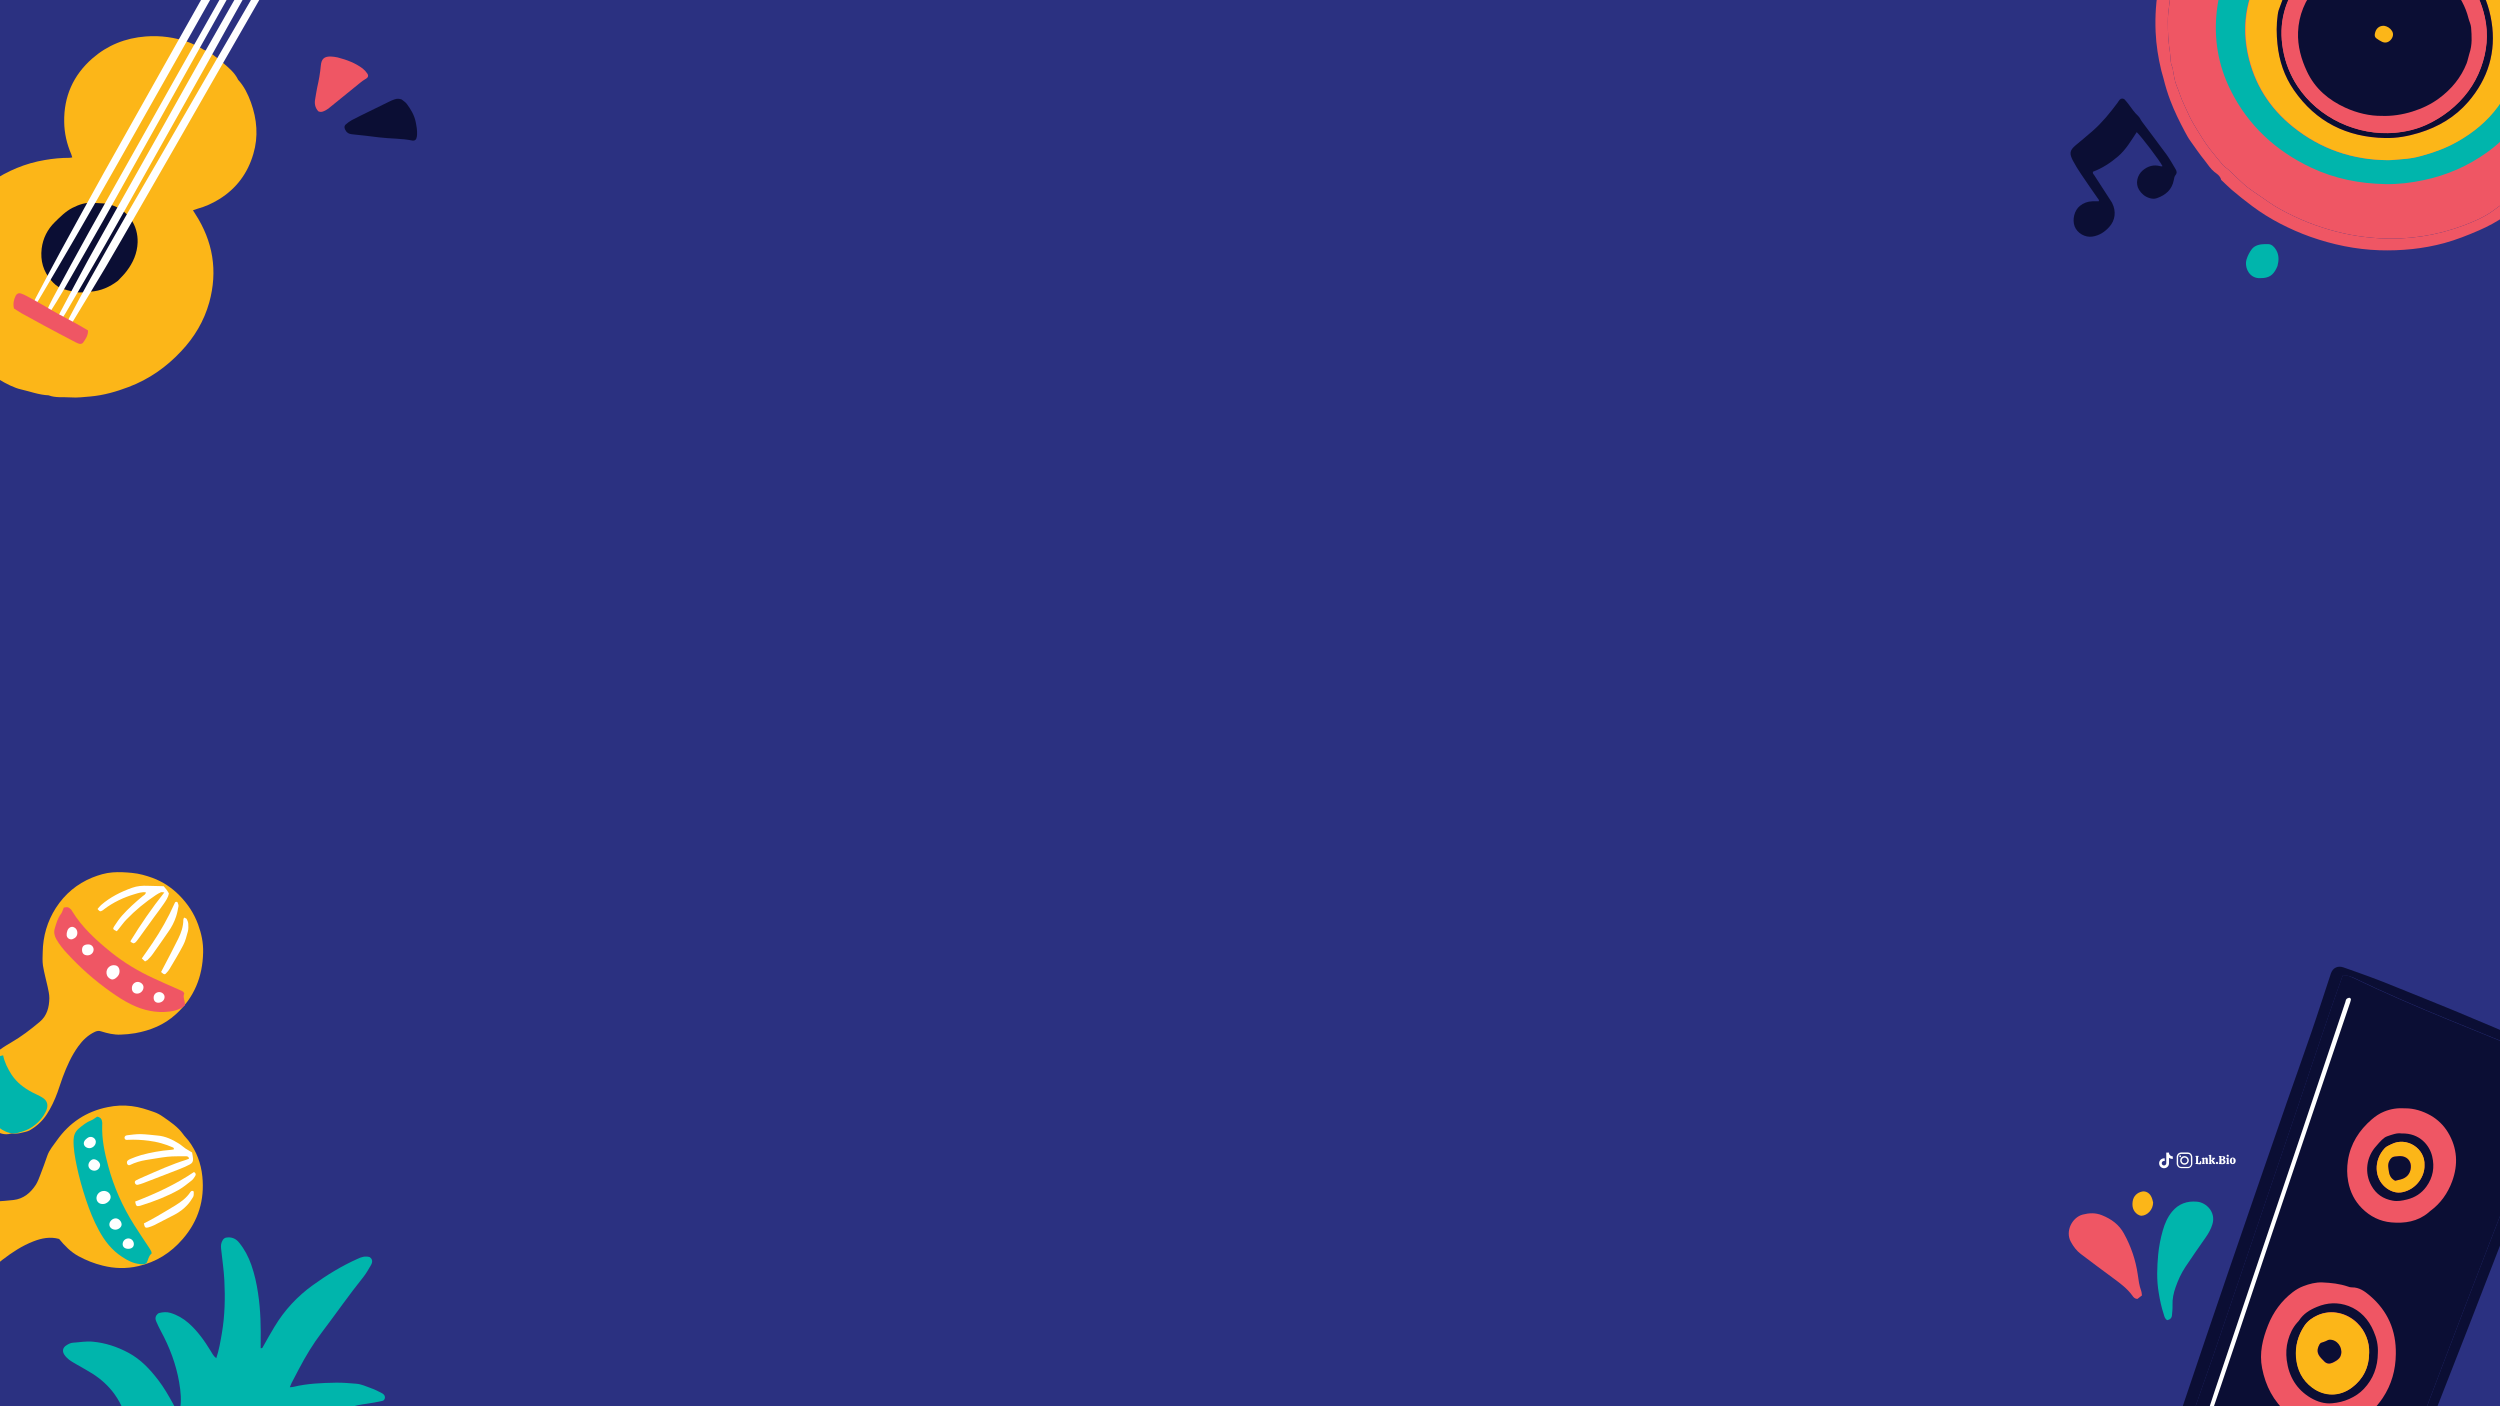 <?xml version="1.0" encoding="utf-8"?>
<!-- Generator: Adobe Illustrator 26.3.1, SVG Export Plug-In . SVG Version: 6.00 Build 0)  -->
<svg version="1.1" id="Layer_2_00000008830007326173255970000004330058079365144201_"
	 xmlns="http://www.w3.org/2000/svg" xmlns:xlink="http://www.w3.org/1999/xlink" x="0px" y="0px" viewBox="0 0 1920 1080"
	 style="enable-background:new 0 0 1920 1080;" xml:space="preserve">
<rect x="0" y="0" width="1920" height="1080" fill="#808080" stroke="none"/>
<style type="text/css">
	.st0{clip-path:url(#XMLID_00000052823623650732272860000002178704313342580097_);}
	.st1{fill:#FFFFFF;}
	.st2{fill:#00B5AC;}
	.st3{fill:#EF5664;}
	.st4{fill:#FCB618;}
	.st5{fill:#0B0E34;}
</style>
<g>
	<defs>
		<rect id="XMLID_00000084517378453076749230000011840857900023144872_" width="1920" height="1080"/>
	</defs>
	<use xlink:href="#XMLID_00000084517378453076749230000011840857900023144872_"  style="overflow:visible;fill:#2B3181;"/>
	<clipPath id="XMLID_00000150811553883685385660000013782405595177090457_">
		<use xlink:href="#XMLID_00000084517378453076749230000011840857900023144872_"  style="overflow:visible;"/>
	</clipPath>
	<g style="clip-path:url(#XMLID_00000150811553883685385660000013782405595177090457_);">
		<g id="Popular_Chips_1_">
			<g>
				<g>
					<path class="st1" d="M1686.3,893.9c-0.1-0.1-0.1-0.2-0.2-0.3c0-0.1,0-0.2,0-0.3c0.2,0,0.3,0,0.4-0.1s0.1-0.2,0.1-0.3v-4.2
						c0-0.2,0-0.3-0.1-0.3c-0.1-0.1-0.2-0.1-0.4-0.1c0-0.1,0-0.2,0-0.3s0.1-0.2,0.2-0.3h2.2c0.1,0.1,0.2,0.3,0.2,0.6
						c-0.2,0-0.4,0-0.5,0.1s-0.1,0.2-0.1,0.4v4.5h0.3c0.4,0,0.8-0.1,1-0.4s0.3-0.7,0.3-1.2h0.6c0.1,0.1,0.2,0.2,0.2,0.5
						c0.1,0.3,0.1,0.5,0.1,0.8c0,0.4-0.1,0.7-0.2,0.9s-0.4,0.3-0.7,0.3L1686.3,893.9L1686.3,893.9z"/>
					<path class="st1" d="M1696,893.7c-0.1,0.1-0.2,0.2-0.5,0.2c-0.2,0-0.4,0.1-0.7,0.1c-0.3,0-0.4,0-0.6-0.1
						c-0.1-0.1-0.2-0.2-0.2-0.5v-2.8c0-0.2,0-0.4-0.1-0.5s-0.2-0.2-0.4-0.2c-0.2,0-0.5,0.1-0.6,0.3v2.7c0,0.2,0,0.3,0.1,0.4
						c0.1,0.1,0.2,0.1,0.4,0.1c0,0.2-0.1,0.3-0.2,0.5h-2c-0.1-0.1-0.2-0.3-0.2-0.5c0.2,0,0.3,0,0.4-0.1s0.1-0.2,0.1-0.4v-2.6
						c0-0.2,0-0.3-0.1-0.3c-0.1-0.1-0.2-0.1-0.5-0.1v-0.4c0.2-0.1,0.5-0.2,0.8-0.3s0.6-0.1,0.8-0.1c0.1,0,0.2,0,0.3,0.1
						c0.1,0.1,0.1,0.2,0.1,0.5c0.2-0.2,0.3-0.3,0.6-0.5c0.2-0.1,0.5-0.2,0.8-0.2c0.4,0,0.8,0.1,1,0.3s0.3,0.6,0.3,1.1v2.5
						c0,0.3,0.1,0.5,0.4,0.5L1696,893.7z"/>
					<path class="st1" d="M1701.4,893.6c0,0.1-0.1,0.2-0.2,0.3s-0.3,0.1-0.6,0.1c-0.3,0-0.6-0.1-0.8-0.2c-0.2-0.1-0.4-0.3-0.5-0.5
						s-0.2-0.4-0.4-0.7c-0.1-0.3-0.2-0.5-0.3-0.7c-0.1-0.2-0.2-0.3-0.4-0.3v1.4c0,0.2,0,0.3,0.1,0.4c0.1,0.1,0.2,0.1,0.4,0.1
						c0,0.2-0.1,0.3-0.2,0.5h-2c-0.1-0.1-0.2-0.3-0.2-0.5c0.2,0,0.3,0,0.4-0.1s0.1-0.2,0.1-0.4v-4.9c0-0.2,0-0.3-0.1-0.3
						c-0.1-0.1-0.2-0.1-0.5-0.1v-0.4c0.2-0.1,0.5-0.2,0.8-0.3s0.6-0.1,0.8-0.1c0.1,0,0.2,0,0.3,0.1c0.1,0.1,0.1,0.2,0.1,0.3v4l1-1
						c0.1-0.1,0.2-0.2,0.2-0.3s-0.1-0.2-0.2-0.2s-0.2-0.1-0.4-0.1c0-0.1,0-0.2,0.1-0.3c0-0.1,0.1-0.2,0.2-0.2h2
						c0.1,0.1,0.2,0.3,0.2,0.5c-0.1,0-0.3,0-0.3,0.1c-0.1,0-0.2,0.1-0.2,0.2l-1.4,1.4c0.2,0,0.4,0.1,0.6,0.2
						c0.2,0.1,0.3,0.3,0.4,0.5c0.2,0.3,0.2,0.4,0.2,0.4c0.2,0.4,0.4,0.6,0.4,0.7C1701.1,893.3,1701.2,893.4,1701.4,893.6
						L1701.4,893.6z"/>
					<path class="st1" d="M1703.3,893.8c-0.2,0.2-0.4,0.2-0.6,0.2c-0.3,0-0.5-0.1-0.7-0.2c-0.2-0.2-0.2-0.4-0.2-0.6
						c0-0.3,0.1-0.5,0.2-0.7c0.2-0.2,0.4-0.2,0.7-0.2c0.3,0,0.5,0.1,0.6,0.2c0.2,0.2,0.2,0.4,0.2,0.7
						C1703.5,893.4,1703.4,893.6,1703.3,893.8z"/>
					<path class="st1" d="M1705.8,894c-0.7,0-1.2,0-1.6,0c-0.1-0.2-0.2-0.4-0.2-0.6c0.2,0,0.3,0,0.4-0.1s0.1-0.2,0.1-0.3v-4.2
						c0-0.2,0-0.3-0.1-0.3c-0.1-0.1-0.2-0.1-0.4-0.1c0-0.2,0.1-0.4,0.2-0.6c0.3,0,0.8,0,1.6,0c0.3,0,0.5,0,0.6,0
						c0.9,0,1.6,0.2,2,0.4c0.4,0.3,0.6,0.7,0.6,1.1c0,0.4-0.1,0.6-0.3,0.9c-0.2,0.2-0.5,0.4-0.9,0.6c0.5,0.1,0.9,0.3,1.1,0.5
						s0.3,0.6,0.3,1c0,1.2-0.9,1.8-2.7,1.8C1706.3,894,1706.1,894,1705.8,894z M1707.5,889.3c0-0.3-0.1-0.6-0.3-0.8
						c-0.2-0.2-0.5-0.3-0.8-0.3c-0.2,0-0.3,0-0.4,0v2.1c0.1,0,0.2,0,0.3,0C1707.1,890.4,1707.5,890,1707.5,889.3z M1707.7,892.3
						c0-0.4-0.1-0.7-0.3-0.9s-0.6-0.3-1-0.3h-0.3v2.3c0.2,0,0.3,0,0.4,0C1707.3,893.4,1707.7,893,1707.7,892.3z"/>
					<path class="st1" d="M1711.6,893c0,0.2,0,0.3,0.1,0.4s0.2,0.1,0.4,0.1c0,0.2-0.1,0.4-0.2,0.5h-2c-0.1-0.1-0.2-0.3-0.2-0.5
						c0.2,0,0.3,0,0.4-0.1s0.1-0.2,0.1-0.4v-2.6c0-0.2,0-0.3-0.1-0.4c-0.1-0.1-0.2-0.1-0.5-0.1v-0.4c0.1-0.1,0.4-0.2,0.7-0.3
						c0.3-0.1,0.6-0.1,0.9-0.1c0.1,0,0.2,0,0.3,0.1c0.1,0.1,0.1,0.2,0.1,0.3L1711.6,893L1711.6,893z M1711.5,888.2
						c-0.2,0.2-0.4,0.2-0.6,0.2s-0.5-0.1-0.6-0.2c-0.2-0.1-0.2-0.4-0.2-0.6s0.1-0.5,0.2-0.6c0.2-0.2,0.4-0.2,0.6-0.2
						s0.5,0.1,0.6,0.2c0.2,0.2,0.2,0.4,0.2,0.6C1711.7,887.9,1711.7,888.1,1711.5,888.2z"/>
					<path class="st1" d="M1713.1,893.4c-0.4-0.4-0.6-1-0.6-1.8c0-0.5,0.1-1,0.3-1.4c0.2-0.4,0.4-0.7,0.8-0.9
						c0.3-0.2,0.7-0.3,1.2-0.3c0.4,0,0.8,0.1,1.1,0.3c0.3,0.2,0.6,0.5,0.8,0.8c0.2,0.4,0.3,0.8,0.3,1.3s-0.1,1-0.3,1.4
						c-0.2,0.4-0.5,0.7-0.8,0.9s-0.7,0.3-1.2,0.3C1714,894.1,1713.5,893.8,1713.1,893.4z M1715.2,893c0.1-0.2,0.2-0.7,0.2-1.3
						c0-0.5,0-1-0.1-1.3s-0.1-0.5-0.2-0.6s-0.2-0.2-0.4-0.2c-0.2,0-0.4,0.1-0.5,0.4s-0.2,0.7-0.2,1.3c0,0.5,0,1,0.1,1.2
						c0,0.3,0.1,0.5,0.2,0.6s0.2,0.2,0.4,0.2C1714.9,893.4,1715.1,893.3,1715.2,893z"/>
				</g>
			</g>
			<g>
				<path class="st1" d="M1683.7,891.2c0,0.8,0,1.6,0,2.3c0,0.5,0,0.9-0.2,1.3c-0.5,1.3-1.4,2-2.8,2.3c-0.1,0-0.2,0-0.4,0
					c-1.8,0-3.5,0-5.2,0c-1.4,0-2.9-1-3.3-2.7c0-0.2-0.1-0.5-0.1-0.7c0-1.7,0-3.4,0-5.1c0-0.5,0.1-1.1,0.4-1.6
					c0.6-1.2,1.6-1.8,3-1.9c1.3,0,2.7,0,4,0c0.4,0,0.8,0,1.2,0c1.6,0,3,1.2,3.3,2.8c0,0.3,0.1,0.6,0.1,0.8
					C1683.7,889.6,1683.7,890.4,1683.7,891.2L1683.7,891.2z M1682.6,891.2L1682.6,891.2c0-0.8,0-1.6,0-2.4c0-0.2,0-0.3,0-0.5
					c-0.2-1-0.7-1.7-1.6-2c-0.3-0.1-0.5-0.1-0.8-0.1c-1.7,0-3.3,0-4.9,0c-0.2,0-0.4,0-0.6,0.1c-0.9,0.2-1.5,0.7-1.8,1.6
					c-0.1,0.2-0.1,0.4-0.1,0.7c0,0.4,0,0.7,0,1.1c0,1.1,0,2.3,0,3.4c0,0.3,0,0.6,0,0.9c0.1,0.7,0.4,1.2,0.9,1.7
					c0.5,0.3,1,0.5,1.6,0.5c1.6,0,3.2,0,4.9,0c0.1,0,0.2,0,0.2,0c1,0,1.9-0.7,2.2-1.7c0.1-0.2,0.1-0.5,0.1-0.8
					C1682.6,892.9,1682.6,892.1,1682.6,891.2z"/>
				<path class="st1" d="M1681,891.2c0,1.6-1.3,3.3-3.3,3.3c-1.9,0-3.3-1.5-3.3-3.3c0-1.9,1.5-3.3,3.3-3.3
					C1679.7,887.9,1681,889.6,1681,891.2z M1677.7,893.4c1.1,0,2.2-0.8,2.2-2.2c0-1.2-1-2.2-2.2-2.2c-0.9,0-2.2,0.8-2.2,2.2
					S1676.6,893.5,1677.7,893.4z"/>
				<path class="st1" d="M1675.1,888c0,0.4-0.3,0.7-0.7,0.7c-0.4,0-0.7-0.2-0.7-0.7c0-0.4,0.3-0.7,0.7-0.8
					C1674.8,887.3,1675.1,887.6,1675.1,888z"/>
			</g>
			<path class="st1" d="M1668.7,890.1c-1,0-2-0.3-2.9-0.9v4.2c0,2.1-1.7,3.8-3.8,3.8c-2.1,0-3.8-1.7-3.8-3.8s1.7-3.8,3.8-3.8
				c0.2,0,0.3,0,0.5,0v2.1c-0.9-0.3-1.9,0.2-2.2,1.1c-0.3,0.9,0.2,1.9,1.1,2.2s1.9-0.2,2.2-1.1c0.1-0.2,0.1-0.4,0.1-0.5v-8.2h2.1
				c0,0.2,0,0.4,0,0.5l0,0c0.1,0.8,0.6,1.5,1.3,1.9c0.5,0.3,1,0.5,1.6,0.5L1668.7,890.1L1668.7,890.1L1668.7,890.1z"/>
		</g>
		<g>
			<g>
				<path class="st2" d="M1687.3,922.9c-7.6-0.7-14.2,1.6-19.2,7.7c-3.5,4.3-5.6,9.2-7.1,14.5c-1.7,6-2.9,12.1-3.5,18.3
					c-0.9,9.8-1.3,19.6,0.4,29.4c0.9,5.7,2.1,11.3,3.9,16.7c0.5,1.7,0.9,3.5,2.7,4.4c2.2-0.5,3.5-1.8,3.6-4c0.2-2.5,0.5-4.9,0.4-7.4
					c-0.2-4.9,0.8-9.5,2.4-14c1.9-5.4,4.3-10.7,7.5-15.5c5.1-7.6,10.3-15.2,15.6-22.7c2.2-3.1,4-6.4,5.1-10
					C1702,931,1694.5,923.5,1687.3,922.9z"/>
				<path class="st3" d="M1644.4,991.3c-1.5-4-2-8.2-2.6-12.5c-1.6-11.1-5.2-21.6-10.6-31.4c-3.8-7-9.7-11.2-16.9-14.1
					c-5-2-9.7-1.8-14.8-0.5c-8,2.1-13.6,12.7-9.1,20.9c2,3.7,4.4,6.9,7.7,9.4c8.4,6.3,16.7,12.6,25.2,18.8
					c5.3,3.9,10.5,7.8,14.4,13.2c0.8,1.2,1.8,2.4,3.8,2.5c0.9-0.7,2.1-1.6,3.5-2.7C1644.8,993.5,1644.8,992.3,1644.4,991.3z"/>
				<path class="st4" d="M1652,918.7c-1.5-2.8-4.3-4.1-6.8-3.6c-3.9,0.8-6.7,3.5-7.3,7.5c-0.6,3.9,0.2,7.5,3.7,10
					c0.9,0.6,2.1,1.1,3.1,1.1c4.6-0.2,8.9-4.8,8.9-10.2C1653.3,922.3,1652.9,920.3,1652,918.7z"/>
			</g>
			<g>
				<path class="st5" d="M1972.9,817.7c-0.3,0.8-0.7,2.2-1.2,3.6c-5.2,14-10.4,27.9-15.7,41.9c-7.3,19.3-14.7,38.6-22.2,57.8
					c-12.6,32.6-25.2,65.1-37.8,97.6c-9.1,23.4-18.2,46.7-27.4,70c-11.7,29.7-23.5,59.4-35.3,89.1c-1.5,3.7-3.1,7.2-4.6,10.9
					c-0.4,0.9-0.5,1.8-0.8,2.7c-0.4,1.5-1.3,2.3-2.8,1.9c-1.6-0.3-3.2-0.8-4.7-1.4c-11.6-4.2-23.1-8.2-34.6-12.5
					c-25.8-9.6-51.3-19.8-76.7-30.3c-10.1-4.2-20.2-8.5-30.3-12.9c-4-1.8-7.9-4-11.8-6.1c-0.4-0.2-0.9-0.5-1.3-0.7
					c-4-2.5-4-3.3-2.9-7.7c0.4-1.7,1.2-3.4,1.8-5.1c4-12.3,7.8-24.7,11.9-37c5.9-17.7,11.9-35.3,17.9-53c5.9-17.5,11.9-35,17.9-52.5
					c6.8-20,13.7-39.9,20.6-59.9c7.7-22.4,15.5-44.9,23.3-67.3c6.2-17.8,12.6-35.5,18.7-53.3c5.2-15,10-30.2,15-45.2
					c0.1-0.3,0.2-0.6,0.3-0.9c1.5-4.1,5.2-5.9,9.4-4.5c13.8,4.8,27.4,9.7,40.9,15.3c14.7,6,29.5,11.8,44.2,17.9
					c20.4,8.5,40.7,17.1,61,25.8c7.4,3.1,14.7,6.5,22,9.8c1.3,0.6,2.6,1.3,3.9,2.1C1972.7,814.5,1973.3,815.6,1972.9,817.7z
					 M1799.5,749c-0.3,0.5-0.6,1-0.8,1.6c-3.8,10.7-7.6,21.3-11.2,32c-7.7,22.5-15.2,45-22.8,67.5c-11.6,34.3-23.3,68.6-34.9,102.8
					c-10.2,30.1-20.4,60.2-30.7,90.3c-4.1,11.9-8.5,23.8-12.5,35.7c-4.5,13.3-9.4,26.6-14.9,39.5c-0.7,1.6-1.2,3.3-1.8,4.8
					c0.5,0.5,0.7,0.8,1,0.9c7,2.7,14.1,5.3,21.2,7.9c4.1,1.5,8.3,3,12.4,4.6c4.7,1.9,9.3,3.9,14,5.9c14,5.9,28.2,11.6,42,17.9
					c12.6,5.8,25.6,10.9,38.4,16.2c7.6,3.1,15.2,5.9,22.9,8.8c0.7,0.3,1.5,0.3,2.4,0.5c45.9-123.4,93-246,141.5-368.1
					c-1.4-1.5-3.2-1.8-4.8-2.5c-7.9-3.1-15.9-6-23.8-9.2c-19-7.7-37.9-15.4-56.9-23.2c-24.7-10.1-49.2-20.7-73.3-32.3
					C1804.4,749.7,1802.1,749,1799.5,749z"/>
				<path class="st5" d="M1960.6,815.4c-7.9-3.1-15.9-6-23.8-9.2c-19-7.7-37.9-15.4-56.9-23.2c-24.7-10.1-49.2-20.7-73.3-32.3
					c-2.2-1.1-4.5-1.8-7.1-1.8c-0.3,0.5-0.6,1-0.8,1.6c-3.8,10.7-7.6,21.3-11.2,32c-7.7,22.5-15.2,45-22.8,67.5
					c-11.6,34.3-23.3,68.6-34.9,102.8c-10.2,30.1-20.4,60.2-30.7,90.3c-4.1,11.9-8.5,23.8-12.5,35.7c-4.5,13.3-9.4,26.6-14.9,39.5
					c-0.7,1.6-1.2,3.3-1.8,4.8c0.5,0.5,0.7,0.8,1,0.9c7,2.7,14.1,5.3,21.2,7.9c4.1,1.5,8.3,3,12.4,4.6c4.7,1.9,9.3,3.9,14,5.9
					c14,5.9,28.2,11.6,42,17.9c12.6,5.8,25.6,10.9,38.4,16.2c7.6,3.1,15.2,5.9,22.9,8.8c0.7,0.3,1.5,0.3,2.4,0.5
					c45.9-123.4,93-246,141.5-368.1C1964.1,816.3,1962.2,816,1960.6,815.4z"/>
				<path class="st5" d="M1847.6,1038.5c0.2,12.2-2.6,23.7-8.4,34.4c-4.8,8.8-11.2,16.1-19.7,21.5c-10.5,6.7-22,9.9-34.5,9.4
					c-14.4-0.5-26.6-6.2-36.6-16.5c-10.2-10.6-15.9-23.4-17.8-38c-2.1-16.4,1.5-31.6,10.2-45.5c3.9-6.2,8.9-11.3,14.6-15.8
					c3.6-2.9,7.5-5.3,11.7-7.1c4.7-2,9.6-3.2,14.7-3.9c2.6-0.3,5.2-0.7,7.8-0.5c4.8,0.4,9.6,0.8,14.3,1.9
					c10.6,2.5,19.2,8.4,26.4,16.2c10.2,11.1,15.5,24.5,16.9,39.5C1847.3,1035.6,1847.4,1037.1,1847.6,1038.5z M1840.3,1039.7
					c0.1-17.9-6.5-32.9-20.2-44.6c-4-3.4-8.2-6.5-13.9-6.4c-1,0-2-0.2-2.9-0.6c-6.4-2.2-13-2.9-19.7-3.2c-5.1-0.2-10,1.1-14.7,2.9
					c-2.9,1.1-5.6,2.7-8.1,4.6c-8.6,6.6-14.9,15.2-18.9,25.3c-4.2,10.6-6.9,21.4-4.6,33.1c2.7,13.7,8.7,25.3,19.3,34.5
					c5.5,4.8,11.9,8.3,18.8,10.4c11.8,3.5,23.5,2,34.3-3.7c8.2-4.3,15-10.5,20.2-18.3C1837,1063.4,1840.2,1052,1840.3,1039.7z"/>
				<path class="st5" d="M1894.9,894.4c-0.5,11.4-4.4,23.6-13,33.8c-3.7,4.4-7.8,8.3-13.1,10.9c-2.9,1.4-5.5,3.4-8.5,4.8
					c-4.6,2.3-9.3,3.7-14.4,4.4c-12,1.7-22.8-1.4-32.4-8.3c-10.9-7.8-17.2-18.7-19.6-31.9c-2.4-13.3,0.2-25.8,6.9-37.4
					c6-10.4,14.6-17.9,25.9-22.3c0.8-0.3,1.6-0.6,2.2-1c4.2-2.5,8.9-3.1,13.6-3.6c0.7-0.1,1.3-0.1,2-0.2
					c19.6-2.8,35.7,9.2,42.6,20.6C1892.4,873.1,1894.8,882.5,1894.9,894.4z M1847.5,851.3c-6.2-0.4-11.4,0.4-16.5,2.5
					c-3.5,1.4-6.6,3.5-9.5,6c-9.7,8.4-16.3,18.6-18.3,31.6c-0.8,5.4-0.8,10.7,0.2,16.1c1.5,8,4.9,14.9,10.6,20.6
					c6.2,6.2,13.7,10,22.5,10.8c10.4,0.9,20.2-0.6,28.5-7.5c0.5-0.4,0.9-0.9,1.5-1.3c7.9-5.8,13.3-13.5,16.7-22.6
					c4.8-13,4.1-25.7-3.2-37.8c-3.3-5.4-7.7-9.7-13.2-12.9C1860.6,853.2,1853.9,851.3,1847.5,851.3z"/>
				<path class="st3" d="M1820.1,995.1c-4-3.4-8.2-6.5-13.9-6.4c-1,0-2-0.2-2.9-0.6c-6.4-2.2-13-2.9-19.7-3.2
					c-5.1-0.2-10,1.1-14.7,2.9c-2.9,1.1-5.6,2.7-8.1,4.6c-8.6,6.6-14.9,15.2-18.9,25.3c-4.2,10.6-6.9,21.4-4.6,33.1
					c2.7,13.7,8.7,25.3,19.3,34.5c5.5,4.8,11.9,8.3,18.8,10.4c11.8,3.5,23.5,2,34.3-3.7c8.2-4.3,15-10.5,20.2-18.3
					c6.8-10.2,10-21.6,10.1-33.9C1840.3,1021.8,1833.8,1006.8,1820.1,995.1z"/>
				<path class="st3" d="M1880,869.6c-3.3-5.4-7.7-9.7-13.2-12.9c-6.2-3.5-12.9-5.5-19.3-5.5c-6.2-0.4-11.4,0.4-16.5,2.5
					c-3.5,1.4-6.6,3.5-9.5,6c-9.7,8.4-16.3,18.6-18.3,31.6c-0.8,5.4-0.8,10.7,0.2,16.1c1.5,8,4.9,14.9,10.6,20.6
					c6.2,6.2,13.7,10,22.5,10.8c10.4,0.9,20.2-0.6,28.5-7.5c0.5-0.4,0.9-0.9,1.5-1.3c7.9-5.8,13.3-13.5,16.7-22.6
					C1888,894.4,1887.3,881.7,1880,869.6z"/>
				<path class="st5" d="M1826.2,1039.1c-0.1,10.6-3.5,19.9-10.8,27.6c-3.1,3.3-6.9,5.8-11.2,7.7c-4.2,1.9-8.6,2.9-13.1,3.3
					c-5.8,0.6-11.4-1.2-16.4-4.1c-11-6.5-16.9-16.5-18.5-29.1c-0.6-5.1-0.4-10.1,1-15.1c1.4-5.1,3.6-9.8,7.2-13.8
					c0.4-0.5,1-0.9,1.3-1.5c3.3-5.1,8.1-8.1,13.7-10.4c8.1-3.4,16.2-3.7,24.3-0.7c9.2,3.5,15.4,10.4,19.2,19.3
					C1825.3,1027.7,1826.5,1033.2,1826.2,1039.1z M1819.5,1038.9c0.4-7.7-2.8-16.7-9.1-22.9c-7.8-7.6-19.7-10.7-30.3-6
					c-4,1.8-7.8,4.4-10.2,8.1c-4.9,7.3-7.2,15.5-6.4,24.2c0.8,9.6,4.7,17.7,12.6,23.4c9,6.6,20.5,7.1,30.2-0.1
					C1814.8,1059.3,1819.4,1050.2,1819.5,1038.9z"/>
				<path class="st5" d="M1844.5,870.5c13.8-0.4,21.4,9.1,23.4,17.5c2,8.3,0.7,16.3-4.5,23.4c-3.7,5.1-8.7,8.3-14.8,9.8
					c-3.6,0.9-7.1,1.6-11,0.9c-7.3-1.3-12.7-5-16.3-11.4c-5.6-9.9-4-22.2,3.7-30.6c1.4-1.6,2.8-3.3,4.3-4.7c1.2-1.1,2.5-2.2,4-2.7
					C1837.1,871.4,1840.8,869.9,1844.5,870.5z M1862,894.9c0.6-12.9-13.8-22.1-25.5-16.1c-1.7,0.9-3.7,1.6-5,3
					c-8.8,9.3-8.2,23.4,1.1,30.5c3.7,2.8,7.9,4.2,12.4,3.3C1856.2,913.3,1862.3,903,1862,894.9z"/>
				<path class="st4" d="M1819.5,1038.9c0,11.4-4.7,20.4-13.4,26.9c-9.7,7.2-21.2,6.7-30.2,0.1c-7.9-5.8-11.8-13.9-12.6-23.4
					c-0.7-8.8,1.6-16.9,6.4-24.2c2.5-3.7,6.2-6.3,10.2-8.1c10.6-4.7,22.5-1.7,30.3,6C1816.7,1022.2,1819.8,1031.1,1819.5,1038.9z
					 M1782.3,1031.4c-0.2,0.3-0.6,0.7-0.8,1.1c-2.5,4.2-2.2,7.2,1.1,10.7c0.8,0.8,1.6,1.7,2.4,2.5c1.9,1.8,4.1,2,6.3,1.1
					c1.3-0.6,2.6-1.3,3.8-2.2c0.9-0.7,1.8-1.5,2.2-2.5c2.5-5-0.7-11.6-6.1-12.8c-1.3-0.3-2.5-0.4-3.8,0.3
					C1785.9,1030.3,1784.1,1030.8,1782.3,1031.4z"/>
				<path class="st4" d="M1862,894.9c0.3,8.1-5.9,18.4-17,20.7c-4.5,0.9-8.7-0.5-12.4-3.3c-9.2-7.1-9.8-21.2-1.1-30.5
					c1.3-1.4,3.3-2.1,5-3C1848.3,872.7,1862.7,882,1862,894.9z M1839.5,906.8c1.4-0.3,2.6-0.6,3.9-0.9c4.8-1,7.7-4.3,8.2-9.1
					c0.4-4.3-2-7.8-6.2-8.7c-1.9-0.4-3.8-0.1-5.7,0.1c-2.5,0.2-3.7,1.5-4.7,3.6c-1.3,2.7-0.6,5.4-0.2,8.1
					C1835.2,903.2,1836.8,905.4,1839.5,906.8z"/>
				<path class="st5" d="M1782.3,1031.4c1.8-0.7,3.6-1.1,5.1-2c1.3-0.7,2.5-0.6,3.8-0.3c5.4,1.3,8.6,7.9,6.1,12.8
					c-0.5,1-1.4,1.9-2.2,2.5c-1.2,0.9-2.5,1.6-3.8,2.2c-2.3,1-4.5,0.8-6.3-1.1c-0.8-0.8-1.6-1.6-2.4-2.5c-3.2-3.5-3.5-6.5-1.1-10.7
					C1781.7,1032.1,1782.1,1031.7,1782.3,1031.4z"/>
				<path class="st5" d="M1839.5,906.8c-2.8-1.4-4.3-3.6-4.8-6.9c-0.4-2.8-1.1-5.4,0.2-8.1c1-2.1,2.2-3.4,4.7-3.6
					c1.9-0.2,3.8-0.5,5.7-0.1c4.2,0.9,6.6,4.4,6.2,8.7c-0.4,4.8-3.4,8-8.2,9.1C1842.1,906.2,1840.9,906.5,1839.5,906.8z"/>
				<path class="st1" d="M1688.8,1112.7c0.7,0.4,1.2,0.8,1.8,1.1c30.4,12.5,60.3,26.3,90.4,39.7c5.5,2.5,11,5,16.6,7.5
					c0.9,0.4,1.8,0.8,2.5,1.5c0.7,0.6,0.4,1.5-0.5,2.2c-3.6-1.5-7.4-3.1-11.1-4.7c-30.2-13.1-60.4-26.3-90.5-39.4
					c-3.3-1.4-6.5-3.1-9.7-4.7c-1-0.5-1.8-1.2-2.9-1.9c0.6-1.2,1.3-2.1,1.7-3.1c0.4-1.1,0.6-2.2,1-3.3c4.4-13.4,8.6-26.8,13.1-40.2
					c10.2-30.4,20.5-60.9,30.7-91.3c12.2-36.3,24.5-72.6,36.7-109c10.9-32.5,21.7-64.9,32.6-97.4c0.3-0.8,0.3-1.7,0.8-2.3
					c0.4-0.6,1.3-0.9,2-1.1c0.8-0.2,1.7,0.7,1.5,1.5c-0.1,0.6-0.3,1.3-0.5,1.9c-10,29.6-20.1,59.3-30.1,88.9
					c-9.8,29-19.6,58-29.4,87.1c-9.5,28.3-18.9,56.5-28.4,84.8c-7.5,22.4-15.1,44.7-22.8,67c-1.4,4.2-3,8.3-4.5,12.5
					C1689.4,1110.7,1689.2,1111.6,1688.8,1112.7z"/>
			</g>
		</g>
		<g>
			<path class="st5" d="M1670.9,130c-2.3-3.8-4.4-7.7-7-11.3c-6.2-8.5-12.6-16.8-18.8-25.2c-1.1-1.4-1.7-3.3-3-4.4
				c-2.8-2.6-4.9-5.7-7.1-8.7c-1-1.3-2-2.6-3.1-3.8c-1.1-1.2-2.8-1.2-3.9-0.1c-0.7,0.7-1.1,1.6-1.7,2.4
				c-5.8,7.8-11.9,15.3-19.2,21.7c-4.2,3.7-8.5,7.2-12.8,10.8c-5.1,4.2-5,6.7-2.3,12c1.9,3.6,4.1,7.1,6.4,10.5
				c4.2,6.3,8.5,12.4,12.8,18.6c0.4,0.6,1.2,1.2,0.6,2.1c-1.6,0-3.2,0-4.9,0c-3.5,0.1-6.8,1.3-9.5,3.5c-4.3,3.4-6,10.5-4.1,15.7
				c2,5.3,8.1,8.8,13.7,7.9c5.3-0.8,9.5-3.6,12.9-7.4c4.7-5.1,5.4-12.1,2.3-18.2c-0.3-0.6-0.6-1.2-1-1.7
				c-4.3-6.6-8.5-13.2-12.8-19.8c-0.5-0.8-1.4-1.3-1-2.7c7.1-2.7,13.5-6.8,19.4-11.9c6-5.2,9.9-12,14.2-18.5
				c3.6,3.4,17.4,21.5,19.8,26.1c-0.5,0.1-0.7,0.2-0.8,0.2c-0.3,0-0.6-0.1-1-0.2c-5-1.3-9.3-0.1-13.3,3.2c-4.4,3.7-5.9,10.2-2.9,15
				c1.9,3,4.4,5.2,7.9,6.3c2,0.6,3.9,0.8,5.8,0.1c6.8-2.4,11.6-6.5,13-14c0.2-1.3,0.5-2.7,1.2-3.6
				C1672.1,132.9,1671.8,131.5,1670.9,130z"/>
			<path class="st2" d="M1748.1,192c-1.4-2.3-3.3-4.4-6-4.5c-3.5-0.1-7.2-0.1-10.4,1.8c-0.8,0.5-1.6,1.1-2.2,1.9
				c-1.9,2.5-3.3,5.2-4.2,8.2c-1.7,6,2.2,14.9,11,14.2c6,0,9.4-2.1,12-7.5c0.3-0.6,0.6-1.2,0.8-1.8
				C1750.2,200.1,1750.4,196,1748.1,192z"/>
			<path class="st3" d="M1812.4-133.5c11.2,0.4,22.2,1.4,33.2,3.6c18.8,3.8,36.6,10.2,53.3,19.6c14.5,8.1,27.7,17.9,39.5,29.7
				c6.4,6.4,12.4,13.1,17.9,20.8c2.5,3.6,5.5,6.9,7.6,10.7c3.4,6.3,7.9,12,10.3,18.9c0.9,2.6,2.3,5,3.5,7.5
				c1.7,3.6,3.3,7.2,4.4,11.1c1,3.2,2.5,6.2,2.6,9.7c0,0.3,0.2,0.6,0.4,0.9c2.4,3.5,2.6,7.6,3.5,11.6c1.9,8,2.7,16.1,3.2,24.2
				c0.6,11.7-0.2,24.5-2.2,34.9c-1,4.9-1.8,9.9-4,14.6c-1,2.1-0.9,4.7-1.8,7c-4.4,12-9.8,23.5-17.2,34.1c-4.2,5.9-8.5,11.7-13.3,17
				c-1.3,1.5-2.8,2.8-4.2,4.2c-0.6,0.6-1.3,1.4-2,1.3c-2.7-0.1-4,1.9-5.6,3.5c-11,10.8-23.4,19.4-37.6,25.5
				c-8.7,3.8-17.6,7.3-26.7,9.8c-16.3,4.4-32.8,6-49.7,5.5c-18.3-0.6-36-4.3-53.3-10.4c-7.9-2.8-15.5-6.2-22.9-10
				c-7.5-3.9-14.8-8.4-21.6-13.5c-5.4-4-10.6-8.2-15.7-12.5c-2.7-2.3-5.2-4.9-7.9-7.4c-0.1-0.1-0.3-0.2-0.3-0.4
				c-0.7-2.9-3.1-4.4-5.2-6c-3-2.4-4.9-5.6-7.2-8.5c-4-4.9-7.6-10.2-11.3-15.4c-1.6-2.2-2.9-4.7-4.2-7.1c-4.1-7.7-8-15.6-11.1-23.8
				c-2.1-5.5-3.8-11.1-5.2-16.8c-0.5-2-1.2-4.1-1.7-6.1c-2.4-9.9-4-19.9-4.4-30c-0.5-12.1,0.3-24.1,2.6-35.9
				c1.3-6.7,3.2-13.3,5.4-19.9c4.8-14.1,11.5-27,20.2-39c7.3-10.2,15.9-19.1,25.5-27.1c12.3-10.3,26-18.2,40.9-24.2
				c8.5-3.4,17.3-5.9,26.3-7.9c11.4-2.5,23-3,34.6-3.8C1811.4-133.5,1811.9-133.5,1812.4-133.5z M1982.1,38.4
				c-0.2-4.4-0.2-8.9-0.7-13.2c-0.9-9.1-2.7-18.1-5-27c-2.8-10.5-7.5-20.1-12.2-29.8c-1.7-3.5-4-6.7-6-10.1
				c-0.7-1.2-1.3-2.6-2.1-3.7c-1.4-2-2.9-3.9-4.4-5.8c-4.1-5.1-8-10.4-12.3-15.2c-3.7-4.1-8-7.7-12-11.5
				c-8.7-8.2-18.5-15.1-28.8-21.2c-9.1-5.5-18.8-9.9-28.9-13.6c-15.8-5.8-32.1-9.2-48.9-10.1c-15.1-0.8-30.1,0.4-44.9,3.9
				c-19,4.4-36.6,12.2-52.6,23.6c-11.6,8.2-21.7,18-30.2,29.4c-5.2,7-9.8,14.3-13.6,22.2c-3.1,6.5-5.8,13.1-7.9,20
				c-1.5,4.8-2.8,9.7-3.8,14.7c-1.2,6.1-1.7,12.3-2.5,18.4c-0.6,4.7-0.3,9.4-0.3,14.1c0.1,5.5,0.7,11.1,1.5,16.5
				c0.6,4,0.1,8.2,2,11.9c0.3,0.6,0.1,1.3,0.3,1.9c0.8,3.9,1.2,8.1,2.7,11.7c2.1,4.9,3.5,10.1,5.9,14.9c1.9,3.8,3.4,7.8,5.4,11.5
				c2.7,5,5.8,9.8,8.8,14.6c1.8,2.9,3.8,5.7,5.9,8.4c3,3.9,6.2,7.6,9.3,11.4c0.5,0.6,1.1,1.3,1.7,1.7c3.9,2.7,7,6.4,10.5,9.5
				c2.6,2.3,4.9,4.8,7.7,6.8c5.1,3.8,10.6,7.2,15.7,10.9c6,4.3,12.6,7.6,19.2,10.8c7.1,3.4,14.4,6.3,21.9,8.7
				c14.2,4.7,28.9,7.4,43.8,8.3c22.4,1.3,44.1-2.1,65.1-10c7.6-2.9,15.2-6.1,21.9-10.9c5.2-3.7,10.3-7.5,15.3-11.5
				c3.7-3,7.4-6.1,10.6-9.6c7.3-8,14.4-16.1,20.2-25.3c7-11.2,12.5-23,16-35.7C1980.3,66.5,1982.6,52.6,1982.1,38.4z"/>
			<path class="st3" d="M1982.1,38.4c-0.2-4.4-0.2-8.9-0.7-13.2c-0.9-9.1-2.7-18.1-5-27c-2.8-10.5-7.5-20.1-12.2-29.8
				c-1.7-3.5-4-6.7-6-10.1c-0.7-1.2-1.3-2.6-2.1-3.7c-1.4-2-2.9-3.9-4.4-5.8c-4.1-5.1-8-10.4-12.3-15.2c-3.7-4.1-8-7.7-12-11.5
				c-8.7-8.2-18.5-15.1-28.8-21.2c-9.1-5.5-18.8-9.9-28.9-13.6c-15.8-5.8-32.1-9.2-48.9-10.1c-15.1-0.8-30.1,0.4-44.9,3.9
				c-19,4.4-36.6,12.2-52.6,23.6c-11.6,8.2-21.7,18-30.2,29.4c-5.2,7-9.8,14.3-13.6,22.2c-3.1,6.5-5.8,13.1-7.9,20
				c-1.5,4.8-2.8,9.7-3.8,14.7c-1.2,6.1-1.7,12.3-2.5,18.4c-0.6,4.7-0.3,9.4-0.3,14.1c0.1,5.5,0.7,11.1,1.5,16.5
				c0.6,4,0.1,8.2,2,11.9c0.3,0.6,0.1,1.3,0.3,1.9c0.8,3.9,1.2,8.1,2.7,11.7c2.1,4.9,3.5,10.1,5.9,14.9c1.9,3.8,3.4,7.8,5.4,11.5
				c2.7,5,5.8,9.8,8.8,14.6c1.8,2.9,3.8,5.7,5.9,8.4c3,3.9,6.2,7.6,9.3,11.4c0.5,0.6,1.1,1.3,1.7,1.7c3.9,2.7,7,6.4,10.5,9.5
				c2.6,2.3,4.9,4.8,7.7,6.8c5.1,3.8,10.6,7.2,15.7,10.9c6,4.3,12.6,7.6,19.2,10.8c7.1,3.4,14.4,6.3,21.9,8.7
				c14.2,4.7,28.9,7.4,43.8,8.3c22.4,1.3,44.1-2.1,65.1-10c7.6-2.9,15.2-6.1,21.9-10.9c5.2-3.7,10.3-7.5,15.3-11.5
				c3.7-3,7.4-6.1,10.6-9.6c7.3-8,14.4-16.1,20.2-25.3c7-11.2,12.5-23,16-35.7C1980.3,66.5,1982.6,52.6,1982.1,38.4z"/>
			<path class="st2" d="M1953.4,16.4c-1.9-14.5-6.4-28.1-13.8-40.7c-14.5-24.8-35.3-42.4-61.4-53.9c-17.3-7.6-35.5-11.2-52.4-11.4
				c-9.5,0.1-17,0.7-24.5,1.9c-9.4,1.5-18.6,3.9-27.4,7.3c-15,5.8-28.4,14.2-40,25.4c-18,17.4-28.6,38.6-31.4,63.4
				c-2.4,21.2,1,41.5,10.5,60.7c13.6,27.4,34.9,46.9,62.3,59.8c17.9,8.4,36.9,12.1,56.6,12.5c10,0.2,19.9-1,29.7-3.1
				c17.5-3.7,33.6-10.7,48.2-21.1c15.9-11.3,27.7-25.9,35.7-43.6C1953.6,55.3,1955.9,36.2,1953.4,16.4z M1887.2,108.7
				c-8.7,5-18.1,8.4-27.7,11c-4.7,1.3-9.6,2.2-14.5,2.5c-3.8,0.2-7.5,0.8-11.3,0.8c-27.1-0.2-51.5-8.5-72.7-25.5
				c-18.2-14.6-30-33.3-34.8-56.1c-4.3-20.2-1.7-39.7,7.7-58.3c4.3-8.4,9.4-16.1,15.7-23c6.6-7.2,14.1-13.2,22.7-17.9
				c10.7-5.9,22.1-9.7,34.1-12.1c3.5-0.7,7.1-1.4,10.6-1.7c3.6-0.4,7.2-0.3,10.8-0.5c0-0.1,0-0.2,0-0.3c5.7,0.5,11.4,0.8,17.1,1.6
				c14.1,2.1,27.3,6.7,39.7,13.7c14.3,8,26,18.8,35.1,32.3c8.7,12.8,14,26.9,15.7,42.4c2.6,23.7-3.3,45.1-17.5,64.3
				C1909.9,93.2,1899.4,101.8,1887.2,108.7z"/>
			<path class="st4" d="M1935.7,17.6c-1.7-15.5-7-29.6-15.7-42.4c-9.1-13.5-20.9-24.3-35.1-32.3c-12.4-7-25.6-11.6-39.7-13.7
				c-5.7-0.8-11.4-1.1-17.1-1.6c0,0.1,0,0.2,0,0.3c-3.6,0.1-7.2,0.1-10.8,0.5c-3.6,0.4-7.1,1-10.6,1.7c-12,2.4-23.4,6.2-34.1,12.1
				c-8.5,4.7-16.1,10.7-22.7,17.9c-6.3,6.9-11.4,14.6-15.7,23c-9.4,18.6-11.9,38-7.7,58.3c4.8,22.8,16.6,41.6,34.8,56.1
				c21.2,17,45.6,25.3,72.7,25.5c3.7,0,7.5-0.6,11.3-0.8c4.9-0.3,9.8-1.2,14.5-2.5c9.6-2.6,18.9-6,27.7-11
				c12.1-6.9,22.7-15.5,31-26.8C1932.3,62.8,1938.3,41.4,1935.7,17.6z M1858,102c-8.5,2.6-17.2,4.2-26.1,4
				c-29.5-0.6-53.2-12.4-70.1-36.8c-7.3-10.6-11.3-22.4-12.6-35.3c-0.8-7.6-0.9-15,0.2-22.6c0.2-1.1,0.3-2.3,0.7-3.4
				c2.6-7,4.9-14.2,8.7-20.8c5.4-9.4,12.5-17.1,21.3-23.4c9-6.5,19-10.9,29.8-13.3c6.7-1.5,13.5-2.5,20.4-2.4
				c17.4,0.3,33.6,4.7,48.2,14.5c19.4,13,31.3,31,35,54.1c3.7,23.2-2.6,43.8-17.9,61.6C1885.5,89.9,1872.6,97.5,1858,102z"/>
			<path class="st5" d="M1830.3-52c17.4,0.3,33.6,4.7,48.2,14.5c19.4,13,31.3,31.1,35,54.1c3.7,23.2-2.6,43.8-17.9,61.6
				c-10.1,11.7-23,19.3-37.7,23.8c-8.5,2.6-17.2,4.2-26.1,4c-29.5-0.6-53.2-12.4-70.1-36.8c-7.3-10.6-11.3-22.4-12.6-35.3
				c-0.8-7.6-0.9-15,0.2-22.6c0.2-1.1,0.3-2.3,0.7-3.4c2.6-7,4.9-14.2,8.7-20.8c5.4-9.4,12.5-17.1,21.3-23.4
				c9-6.5,19-10.9,29.8-13.3C1816.6-51.1,1823.4-52.1,1830.3-52z M1830.6-47.9c-4.4,0.5-8.8,0.9-13.2,1.4
				c-12.5,1.5-23.6,6.6-33.7,13.9c-11,7.9-19.2,18.2-25.2,30.3c-1.8,3.6-3.3,7.5-4.3,11.5c-2.5,9.5-2.6,19.1-0.9,28.8
				c1.8,10.2,5.5,19.5,11.1,28.1c16.3,24.8,46.4,38.3,74.8,35.8c8.2-0.7,16.2-2.6,23.7-5.9c6.4-2.8,12.4-6.5,18-10.9
				c11.2-8.9,19.5-19.8,24.4-33.2c4.6-12.6,5.9-25.5,3-38.7c-5-22.5-18.3-38.9-37.9-50.3C1858.3-44,1844.8-47.6,1830.6-47.9z"/>
			<path class="st3" d="M1830.6-47.9c14.3,0.3,27.7,3.8,39.9,10.9c19.6,11.3,33,27.7,37.9,50.3c2.9,13.2,1.6,26.1-3,38.7
				c-4.9,13.4-13.2,24.3-24.4,33.2c-5.6,4.4-11.6,8-18,10.9c-7.5,3.3-15.5,5.2-23.7,5.9c-28.4,2.5-58.6-11-74.8-35.8
				c-5.7-8.6-9.3-18-11.1-28.1c-1.7-9.7-1.6-19.3,0.9-28.8c1-3.9,2.5-7.8,4.3-11.5c6-12.1,14.3-22.4,25.2-30.3
				c10.1-7.3,21.2-12.3,33.7-13.9C1821.8-47,1826.2-47.4,1830.6-47.9z M1829.2,88.9c15.3,0.6,32.5-4.9,43.9-13.4
				c9.6-7.1,16.9-15.9,21.3-27c0.9-2.4,1.3-5.1,2.1-7.5c2.2-6.5,1.7-13.2,1.2-19.9c-0.2-2.4-1.4-4.7-2-7
				c-2.2-9.1-6.8-16.9-12.4-24.1c-3.7-4.8-8.2-8.9-13.3-12.2c-8.6-5.6-18-9-28.3-10.5c-8.7-1.2-17.4-1.1-25.9,0.7
				c-14.9,3.1-27.6,10.3-37.3,22.1c-8.3,10-13.2,21.5-13.7,34.6c-0.4,10.7,2.4,20.8,6.9,30.3c6.1,13,16.5,21.8,29.4,27.7
				C1810.5,86.8,1820.2,89,1829.2,88.9z"/>
			<path class="st5" d="M1897.8,21.1c-0.2-2.4-1.4-4.7-2-7c-2.2-9.1-6.8-16.9-12.4-24.1c-3.7-4.8-8.2-8.9-13.3-12.2
				c-8.6-5.6-18-9-28.3-10.5c-8.7-1.2-17.4-1.1-25.9,0.7c-14.9,3.1-27.6,10.3-37.3,22.1c-8.3,10-13.2,21.5-13.7,34.6
				c-0.4,10.7,2.4,20.8,6.9,30.3c6.1,13,16.5,21.8,29.4,27.7c9.2,4.2,18.9,6.4,28,6.3c15.3,0.6,32.5-4.9,43.9-13.4
				c9.6-7.1,16.9-15.9,21.3-27c0.9-2.4,1.3-5.1,2.1-7.5C1898.8,34.4,1898.3,27.7,1897.8,21.1z"/>
			<path class="st5" d="M1817.5,22.8c0.1-2,1.4-4.3,3.3-6.1c5.6-5.3,14.8-4.2,19.2,2.3c1.1,1.7,2,3.3,2.5,5.2c1.7,6.2-2,12-8.3,13.1
				c-1.1,0.2-2.4,0-3.4,0.4c-3.7,1.4-6.3-0.4-8.8-2.7C1818.6,32,1817.7,27.9,1817.5,22.8z M1830.9,19.8c-3.8-0.1-6.3,2.2-7,6
				c-0.3,1.4,0.1,2.7,1.1,3.5c1.3,1,2.7,1.8,4.2,2.6c2.5,1.3,5.1,0.7,7-1.5c1.8-2.1,2.2-4.7,0.8-6.8
				C1835.4,21.4,1833.2,20.1,1830.9,19.8z"/>
			<path class="st4" d="M1830.9,19.8c2.3,0.3,4.6,1.6,6.1,3.9c1.4,2.1,1,4.7-0.8,6.8c-1.9,2.2-4.5,2.8-7,1.5
				c-1.4-0.7-2.9-1.6-4.2-2.6c-1.1-0.8-1.4-2.1-1.1-3.5C1824.6,22,1827.1,19.7,1830.9,19.8z"/>
		</g>
		<g>
			<path class="st2" d="M294.9,1071.2c-0.4-0.5-1-0.9-1.5-1.2c-2.8-1.4-5.5-2.9-8.5-3.9c-3.7-1.3-7.3-3.1-11.3-3.4
				c-5.2-0.4-10.4-0.9-15.6-0.8c-11,0.2-21.9,0.6-32.6,3.2c-0.8,0.2-1.6,0.2-2.8,0.3c0.6-1.4,0.9-2.4,1.4-3.4
				c1.8-3.5,3.6-7,5.5-10.5c5.2-9.9,10.9-19.4,17.7-28.3c10.7-14.1,20.8-28.7,31.9-42.5c2.2-2.8,4-6,5.8-9.1
				c1.4-2.4,1.3-4.7-1.1-6.2c-3.5-0.9-6.3,0-9.2,1.4c-12.1,5.4-23.4,12.3-34.2,20.1c-12,8.6-21.9,19.3-29.5,31.9
				c-3.1,5-5.9,10.2-8.8,15.3c-0.4,0.7-0.6,1.6-1.9,1.3c0-0.9,0-1.9,0-2.9c0.2-13.1,0-26.2-2-39.2c-1.1-7.5-2.7-14.8-5.2-21.9
				c-2.2-6.2-5.2-12-9.4-17.1c-2.1-2.6-4.7-4-8.1-4c-2.8,0-4.1,0.9-5.2,3.6c-0.9,2.2-0.6,4.5-0.3,6.8c0.8,7.5,1.9,15,2.3,22.5
				c0.7,13.6,0.4,27.2-1.9,40.7c-1.1,6.3-2.1,12.6-4.3,19.2c-2.3-1.7-3.1-3.7-4.2-5.4c-4.8-7.9-10.1-15.4-17-21.5
				c-4.1-3.6-8.7-6.3-14-7.9c-3-0.9-5.8-0.6-8.7,0.1c-0.8,0.2-1.6,1.1-2.1,1.8c-1,1.5-0.8,3.1-0.1,4.7c1.1,2.4,2.1,4.8,3.4,7.1
				c6.8,12.5,11.8,25.6,14.2,39.6c1.2,7.1,2,14.3,0.5,21.5c-0.1,0.6-0.2,1.3-1.3,1.3c-1.6-1.9-2.8-4.2-4-6.5
				c-3.4-6.2-6.9-12.3-11.2-17.9c-6.4-8.4-13.5-16-23-21.1c-8.6-4.6-17.7-7.6-27.4-8.5c-5.1-0.5-10.1,0.5-15.2,0.8
				c-1.7,0.1-3.5,1-5,2c-2.8,1.7-3.4,4.5-1.6,7.2c1,1.5,2.3,2.8,3.7,3.9c2,1.5,4.1,2.6,6.3,3.9c3.8,2.2,7.7,4.3,11.5,6.7
				c6.6,4.2,12.3,9.3,16.9,15.6c6.2,8.5,9.5,18.3,12,28.3c0.4,1.6,0.5,3.3,0.5,4.9c-0.1,13.4-0.7,26.8-5.1,39.7
				c-0.6,1.9-0.9,3.8-1.7,5.6c-1.4,3.3-0.2,5.7,2.1,7.9c0.6,0.6,1.3,1,1.9,1.5c13.4,10,28.3,15.5,45.1,15.7c2.8,0,5.6-0.2,8.2-1.3
				c1.8-0.8,3.6-1.5,4-3.9c0.1-0.7,0.8-1.4,1.3-2c1.9-2.5,3.8-4.9,5.6-7.4c2.4-3.5,4.6-7.2,7.1-10.6c6.8-9.1,14-17.7,22.9-24.9
				c3.3-2.7,6.6-5.4,9.8-8.2c10.1-8.7,21.6-15.5,33.3-21.7c6.9-3.7,14.4-6.2,21.7-9.2c8.1-3.3,16.4-5.7,25-6.8
				c4.1-0.6,8.1-1.3,12.1-2.2C295.6,1075.5,296.3,1072.8,294.9,1071.2z"/>
			<g>
				<path class="st4" d="M155.4,903.5c-1-10-4.5-19.4-10.7-27.6c-1.3-1.7-2.9-3.1-4.1-4.9c-4.1-5.7-9.9-9.5-15.5-13.4
					c-2.1-1.5-4.5-2.8-6.9-3.6c-5.5-1.9-11-3.8-17-4.5c-6.3-0.8-12.4-0.5-18.6,0.8c-16.3,3.3-29.3,11.9-38.9,25.5
					c-2.6,3.7-5.7,7.2-7.3,11.6c-1.7,5-3.5,9.9-5.4,14.8c-1,2.6-2,5.3-3.4,7.6c-4.1,6.3-9.5,10.9-17.2,11.8c-9.3,1-18.6,1.7-28,1.1
					c-5.7-0.4-11.5-0.2-17.1,1.1c-4.8,1.1-9.6,2.4-13.8,5c-7.7,4.7-12.9,11.3-16.2,19.8c-3.6,9.2-2.2,17.7,2.6,25.9
					c1.3,2.2,3.5,3.9,5.2,5.8c3.9,1.2,6.8,4.5,10.9,5.2c1.8,0.3,3.4,1.4,5.1,1.5c5.7,0.5,11.4-0.2,16.8-2.4
					c5.9-2.5,11.4-5.7,16.5-9.6c3.4-2.6,6.6-5.3,10-7.9c7.2-5.5,14.7-10.4,23.2-13.7c6.4-2.5,12.9-3.8,19.8-1.9
					c4.4,5.4,9,10,14.8,13.2c5.9,3.2,12.1,5.7,18.7,7.3c9.1,2.3,18.2,2.5,27.3,0.4c13.7-3.1,25-10.2,34.2-20.9
					C152.5,937.5,157.2,921.4,155.4,903.5z"/>
				<path class="st2" d="M116.3,961.4c-0.4-1-1.1-2-1.7-3c-3.9-5.9-7.8-11.7-11.6-17.7c-8.9-14.1-15.6-29.1-19.9-45.2
					c-2.8-10.3-5-20.7-4.6-31.5c0-0.7,0.1-1.3,0-2c-0.2-2.4-1.3-4-3.9-4.4c-1.5,0.9-2.9,2.2-4.5,2.8c-3.7,1.4-6.7,3.9-9.7,6.4
					c-2.6,2.3-3.8,5.1-3.9,8.6c-0.2,6.8,1.1,13.4,2.4,19.9c1.8,8.8,4.3,17.5,7.1,26c2.7,8.1,5.8,16,9.9,23.5
					c4.4,8.2,10,15.4,17.9,20.5c4.1,2.7,8.4,5,13.5,5.5c1.8,0.2,3.6,0.4,5.1-0.6c1.5-2.4,1.5-5.4,3.8-7.3
					C116.5,963,116.5,962,116.3,961.4z"/>
				<path class="st1" d="M147.5,885.1c1.6,8.1,1,8-5.4,11c-3.3,1.5-6.7,2.7-10,4c-7.3,2.9-14.6,5.7-22,8.5c-1.4,0.5-2.8,1-4.2,1.3
					c-1.1,0.3-2-0.4-2.3-1.4c-0.2-0.9,0.1-1.6,0.9-2c1.9-0.9,3.8-1.9,5.8-2.7c10.8-4.7,21.5-9.6,32.8-13.1c0.7-0.2,1.4-0.6,2.1-0.9
					c-0.4-1.8-1.7-1.8-2.8-1.8c-4.6,0.1-9.2-0.1-13.8,0.4c-5.5,0.6-11,1.7-16.5,2.5c-4.2,0.7-8.3,1.9-12.2,3.8
					c-0.8,0.4-1.6,0.2-2.1-0.6s-0.4-2.2,0.2-2.7s1.3-1,2.1-1.3c2.7-1.1,5.5-2.2,8.3-3c7.4-2,15-3.4,22.7-4c0.8-0.1,1.6-0.2,2.3-0.3
					c0.4-1-0.1-1.3-0.7-1.6c-5.9-2.6-12-4.3-18.4-5.1c-5.4-0.7-10.8-1-16.2-0.7c-1,0.1-2,0.1-2.4-1.1c-0.3-1.1,0.3-2.2,1.8-2.4
					c3.4-0.4,6.8-0.9,10.3-0.9c4.4,0.1,8.8,0.7,13.2,1.1c6,0.5,11.3,3,16.4,6.2c1.8,1.1,3.3,2.6,5.1,3.8
					C144.2,883.2,145.9,884.1,147.5,885.1z"/>
				<path class="st1" d="M103.8,922.8c15.8-6.1,31.2-13.2,45.2-22.7c1.5,0.9,1.6,2,0.9,3.1c-0.8,1.2-1.6,2.6-2.7,3.4
					c-3.2,2.5-6.4,5.2-9.9,7.2c-8.9,5-18.3,8.6-28,11.7c-0.6,0.2-1.2,0.4-1.9,0.6C104.9,926.7,104.4,926.2,103.8,922.8z"/>
				<path class="st1" d="M110.5,939.6c3.2-1.7,6.6-3.4,9.8-5.3c4.8-2.8,9.6-5.6,14.3-8.5c4.5-2.8,8.7-5.8,11.6-10.3
					c0.2-0.3,0.4-0.5,0.7-0.7c0.6-0.5,2-0.1,1.9,0.7c0,1.3,0.1,2.8-0.5,3.8c-1.3,2.2-2.8,4.4-4.6,6.3c-2.7,2.9-5.8,5.2-9.3,7.1
					c-5.3,2.8-10.7,5.6-16.1,8.3c-1.4,0.7-3,1.2-4.6,1.7C111.6,943.2,111.1,942.7,110.5,939.6z"/>
				<path class="st1" d="M78.7,924.7c-3.4,0-5.4-3.1-4.3-6.3c1.2-3.3,5.1-4.7,8.1-3.1c2.7,1.5,3.3,4.8,1.2,7.1
					C82.2,924,80.5,924.8,78.7,924.7z"/>
				<path class="st1" d="M88.7,944.4c-2.6,0-4.7-1.7-4.7-3.9c-0.1-2.3,2.2-4.7,4.7-4.8c2.3-0.1,4.7,2.2,4.7,4.7
					C93.4,942.4,91.2,944.3,88.7,944.4z"/>
				<path class="st1" d="M73.6,876.7c0.2,3.2-3.3,5.9-6.3,4.9c-3-0.9-3.9-3.9-1.8-6.2c0.8-0.8,1.7-1.6,2.7-2
					C70.6,872.4,73.4,874.2,73.6,876.7z"/>
				<path class="st1" d="M76.9,894.9c-0.2,2.4-2.1,4.2-4.5,4.2c-2.6-0.1-4.5-1.9-4.5-4.2s2.2-4.7,4.2-4.6
					C74.5,890.4,77,892.8,76.9,894.9z"/>
				<path class="st1" d="M98.5,959.1c-2.6,0-4.3-1.4-4.3-3.6c0-2.4,1.9-4.3,4.3-4.4c2.4,0,4.3,1.9,4.3,4.4
					C102.8,957.7,101.1,959.1,98.5,959.1z"/>
			</g>
			<g>
				<path class="st4" d="M152.2,710.2c-3.1-8.6-7.9-15.9-14.4-22.5c-6-6.1-12.9-10.6-20.7-13.5c-5-1.8-10.2-3.3-15.6-3.8
					c-5.1-0.5-10.1-0.8-15.1-0.4c-5.4,0.4-10.6,2-15.6,4c-11.7,4.8-21,12.6-27.9,23.3c-6.6,10.3-9.9,21.7-10.1,34
					c-0.1,3.4-0.3,6.9,0.2,10.3c0.9,5.5,2.4,10.9,3.6,16.3c0.6,2.9,1.3,5.8,1.3,8.7c-0.1,6.9-1.8,13.5-7.3,18.1
					c-7,5.9-14.3,11.5-22.3,16.1c-4,2.3-7.9,4.8-11.4,7.7c-6.4,5.2-11.8,11.4-14.5,19.4c-3.3,9.5-2.5,18.7,1.2,27.8
					c2.3,5.5,6.7,9.2,11.7,12.2c4,2.4,8.2,4.1,13,2.7c0.9-0.2,1.9,0,2.9,0c1.1,0,2.3,0,3.4-0.2c1.6-0.3,3.2-0.7,4.8-1.1
					c1.1-0.3,2.3-0.6,3.2-1.1c5.3-3,9.8-7,13.2-12.2c3.5-5.4,6.2-11.1,8.4-17.2c1.4-3.9,2.6-7.8,4-11.6c3.1-8.3,6.7-16.4,11.9-23.6
					c3.4-4.7,7.5-8.7,12.9-11.2c1.6-0.7,3-0.9,4.7-0.3c4.8,1.5,9.8,2.7,14.9,2.5c3.7-0.1,7.5-0.5,11.2-1.1
					c11.7-2.1,22.3-6.4,31.2-14.5c14.1-12.7,20.6-28.8,21-47.5C156.2,724,154.7,717,152.2,710.2z"/>
				<g>
					<path class="st3" d="M141.5,763.1c0.1-0.3-0.5-1.2-1-1.6c-0.9-0.6-2-1-3.1-1.5c-6.6-2.9-13.2-5.7-19.7-8.8
						c-11.5-5.3-22.3-11.8-32.2-19.7c-11.5-9.3-22.4-19.1-30.2-31.9c-0.3-0.4-0.4-0.9-0.8-1.2c-0.7-0.6-1.5-1.4-2.4-1.6
						c-1-0.2-2.2,0.1-3.1,0.2c-0.8,1.8-1.2,3.5-2.1,4.8c-2.6,3.3-3.6,7.2-4.8,11.1c-0.9,3-0.4,5.7,1.2,8.5c2.3,4,5.2,7.6,8.3,10.9
						c10,10.9,21,20.6,33.1,29.2c5.2,3.7,10.5,7.2,16.3,10c9.2,4.5,18.8,6.6,29,5.4c4.5-0.5,8.6-1.8,12-4.8
						C142.3,768.7,140.2,766,141.5,763.1z"/>
					<path class="st2" d="M-6.8,818.1c3.4,0.3,4.6-1.3,5.1-4.3c0.3-2.4,1-2.7,4.1-3.3c1.1,5.4,3.5,10.1,6.4,14.7
						c4.1,6.2,9.7,10.5,16.3,13.9c2.5,1.3,5.1,2.3,7.4,3.8c3.9,2.3,4.8,5.9,3,10.1c-2.4,5.3-6.1,9.3-10.9,12.6
						c-3.4,2.3-7.1,3.4-10.8,4.4c-4.3,1.2-8.5-0.2-12.2-2.4c-8.6-5.2-13.3-13-14.3-22.9C-13.6,835.3-11,826.7-6.8,818.1z"/>
					<path class="st1" d="M100.1,722.9c7.9-12.9,16.4-25.3,26.1-37.5c-1.3-0.1-2.1-0.4-2.7-0.1c-1.3,0.6-2.6,1.3-3.8,2.1
						c-8.2,5.5-15.8,11.7-22.6,18.8c-2.2,2.2-3.9,4.8-5.9,7.2c-0.5,0.6-1,1.2-1.5,1.8c-3-1.4-3.3-1.8-2-3.8c1.9-2.9,3.8-5.7,6.1-8.3
						c4.8-5.4,10.2-10.2,15.7-14.8c0.9-0.8,2.4-1.2,2.5-3c-3.1-0.4-5.9,0.6-8.6,1.4c-8.5,2.5-16.5,6.3-23.6,11.7
						c-0.4,0.3-0.7,0.7-1.2,0.9c-0.6,0.3-1.3,0.7-1.8,0.5c-0.7-0.2-1.2-1-1.9-1.7c1-1.1,1.8-2.2,2.7-3c7-6.1,15.2-10.2,23.9-13.3
						c3.9-1.4,8-1.7,12.1-1.5c3.9,0.1,7.8,0.2,12.1,0.3c1.4,1.5,2.9,3.5,4,5.5c-0.5,3.2-2.3,5.6-3.9,8c-2.4,3.5-5,6.9-7.5,10.3
						c-3.8,5.2-7.5,10.4-11.2,15.5c-0.9,1.2-1.7,2.4-2.7,3.5c-0.4,0.5-1,0.8-1.6,1c-0.2,0.1-0.7,0-0.9-0.2
						C101.2,724,100.7,723.6,100.1,722.9z"/>
					<path class="st1" d="M111.4,738.4c-0.8-0.8-1.6-1.5-2.5-2.3c2.8-4.1,5.6-7.9,8.2-11.8c6.4-9.5,12-19.4,16.7-29.9
						c0.2-0.4,0.4-0.9,0.6-1.3c0.4-0.7,1.8-0.7,2,0c0.3,0.9,0.8,1.9,0.7,2.8c-0.5,2.7-1,5.4-1.9,8.1c-1.4,4.2-3.4,8.1-6,11.7
						c-4,5.8-8,11.6-12.1,17.3c-1.1,1.6-2.6,3-3.9,4.4C112.8,737.6,112.1,737.9,111.4,738.4z"/>
					<path class="st1" d="M123.7,746.5c0.3-0.7,0.7-1.4,1.1-2.1c4.1-7.8,8.2-15.6,12.1-23.5c2.3-4.6,3.9-9.4,3.9-14.6
						c0-0.4,0.3-0.9,0.6-1.6c0.8,0.4,1.7,0.6,2,1.1c0.6,1.1,1.1,2.4,1.2,3.7c0.1,1.9,0.2,4-0.3,5.8c-1,3.6-1.9,7.4-3.6,10.6
						c-3.2,6.2-6.9,12.2-10.5,18.3c-0.6,1-1.3,1.9-2.1,2.7C126.7,748.7,126.1,748.7,123.7,746.5z"/>
					<path class="st1" d="M91.8,746.2c0,1.6-0.8,3.2-2.2,4.4c-1.2,1.1-2.7,2.1-4.4,1.4c-1.9-0.8-3.2-2.3-3.4-4.5
						c-0.4-3.9,3.1-7,6.9-6.1C90.6,741.8,91.9,743.6,91.8,746.2z"/>
					<path class="st1" d="M105.5,754.1c2.4-0.1,4.7,1.8,4.7,4c0.1,2.6-2.2,5-4.9,5c-2.3,0-4-1.5-4-3.9
						C101.1,756.5,103,754.3,105.5,754.1z"/>
					<path class="st1" d="M67.2,733.7c-2.7,0-4.2-1.5-4.2-4.2c0-2.8,1.6-4.2,4.8-4.2c2.3,0,4,1.6,4.1,3.9
						C71.9,731.7,69.9,733.7,67.2,733.7z"/>
					<path class="st1" d="M59.4,716.4c0,2.3-1.2,3.9-3.5,4.8c-2.1,0.8-4.5-0.6-4.7-2.9c-0.1-1.1,0.1-2.3,0.5-3.4
						c0.7-2.2,2.6-3.4,4.5-3C58.1,712.5,59.4,714.2,59.4,716.4z"/>
					<path class="st1" d="M122.2,761.9c2.3,0,4.2,1.7,4.2,3.8c0,2.4-2.1,4.4-4.9,4.4c-2.1,0-3.5-1.5-3.5-3.8
						C117.9,763.9,119.7,762,122.2,761.9z"/>
				</g>
			</g>
		</g>
		<g>
			<path class="st5" d="M319.2,93.4c-1.1-5.2-3.7-9.4-6.7-13.5c-1-1.4-2.7-2.4-4-3.5c-1.9-0.7-3.7-0.7-5.4-0.1
				c-1.4,0.5-2.8,1-4.1,1.7c-5.2,2.5-10.3,5.1-15.5,7.6c-4.4,2.2-8.9,4.3-13.2,6.6c-1.7,0.9-3.3,2.1-4.8,3.4c-1,0.9-1.2,2.1-0.6,3.6
				c1,2.3,2.6,3.6,5.2,3.9c7,0.7,14,1.5,21,2.4c8.6,1.1,17.3,0.7,25.8,2.5c1.1,0.2,2.4-0.4,2.8-1.5c0.3-0.9,0.6-1.9,0.6-2.9
				C320.5,100.1,319.9,96.8,319.2,93.4z"/>
			<path class="st3" d="M282.1,56.5c-1-1.5-2.2-2.8-3.6-3.9c-5.7-4.3-12.3-6.7-19.2-8.5c-1.7-0.4-3.5-0.6-5.3-0.7
				c-5-0.1-7.1,1.8-7.6,6.9c-0.5,5.7-1.5,11.3-2.8,16.9c-0.6,2.9-1,5.8-1.5,8.6c-0.7,3.5-0.3,6.8,2.4,9.7c2.3,1,4.1,0,5.8-0.9
				c1.3-0.7,2.5-1.6,3.6-2.6c7.6-6.2,15.2-12.4,22.8-18.5c1.2-1,2.6-2,4-2.8C282.6,59.7,283.3,58.3,282.1,56.5z"/>
			<g>
				<path class="st4" d="M192.7,78.6c-2.3-6.3-5.2-12.3-9.8-17.3c-2.6-5.5-7.2-9.2-11.6-13c-4.7-4-9.4-8.1-15.3-10.3
					c-0.3-0.1-0.5-0.4-0.8-0.6c-3.4-1.7-6.6-3.6-10.1-4.9c-10.7-3.8-21.7-5.4-33.2-4.5c-15.6,1.2-29.3,6.7-41,16.9
					C56.2,57.8,49,74.1,49.3,93.6c0.1,8.6,2,16.9,5.4,24.8c0.3,0.7,0.5,1.5,0.8,2.5c-0.9,0.1-1.5,0.3-2.1,0.3
					c-6.4,0-12.7,0.6-19,1.7c-15,2.5-28.6,8.3-41.1,16.7c-7.1,4.8-13.4,10.5-19.1,16.9c-15.2,17.4-23.3,37.4-23,60.6
					c0.2,14.9,4.5,28.7,12.1,41.5c2.5,4.3,5.7,8,8.7,11.8c3.8,4.9,8.5,9.1,13.6,12.6c4,2.8,7.5,6.3,12.3,7.7
					c0.6,0.2,1.1,0.6,1.7,0.9c4.8,3,11.7,6.4,16.3,7.4c7.1,1.6,14,4.3,21.4,4.6c5.5,2.1,11.3,1.2,17,1.6c5,0.4,10.1-0.3,15.1-0.7
					c10.2-0.9,19.9-3.7,29.4-7.3c15.6-5.9,28.9-15.2,40.3-27.4c10.2-10.8,17.6-23.2,21.6-37.5c6.7-24.3,2.9-47-10.8-68.1
					c-0.5-0.8-1-1.6-1.7-2.7c1.4-0.5,2.5-0.9,3.5-1.2c5.9-1.6,11.4-4.1,16.6-7.3c13.3-8.2,22-20,26.3-34.9
					C198.5,104.9,197.4,91.6,192.7,78.6z M66.7,123.6C66.7,123.6,66.7,123.5,66.7,123.6C66.7,123.5,66.7,123.6,66.7,123.6z
					 M65.8,126.1c-0.2,0.2-0.4,0.4-0.6,0.5C65.4,126.5,65.6,126.3,65.8,126.1z"/>
				<path class="st5" d="M90.6,215.6c-6.3,4.8-13.2,7.9-21.2,8.4c-4,0.3-8.1,1.1-12.1,0.2c-3.6-0.8-7.3-1.6-10.7-3
					c-2.8-1.2-5.2-3.4-7.2-5.7c-6.2-7.1-8.5-15.3-7.4-24.6c1-7.9,4.4-14.7,10.1-20.3c4.2-4.1,8.3-8.3,13.6-11
					c5-2.5,10.1-4.3,15.9-3.8c3.1,0.3,6.2,0.2,9.3,0.5c1.4,0.1,2.9,0.6,4.3,1c13.5,4.3,20.9,15.9,20.5,28.9
					c-0.3,8.3-3.5,15.6-8.5,22.1C95.3,210.9,92.8,213.2,90.6,215.6z"/>
				<path class="st1" d="M234.2-65.7c1.2,1.4,1.2,2.6,0.4,3.9c-1.8,3.1-3.6,6.2-5.4,9.4c-22.4,39.1-44.9,78.1-67.3,117.2
					c-9.2,16.1-18.4,32.1-27.6,48.2c-9.8,17-19.6,34-29.4,51.1c-7.9,13.6-15.6,27.3-23.6,40.8c-8.1,13.7-16.4,27.2-24.6,40.8
					c-1.1,1.8-2.3,3.6-3.6,5.3c-0.7,0.9-1.6,1.5-2.8,2.7c-0.2-1.1-0.5-1.7-0.3-2.2c1-2.6,2-5.2,3.3-7.7c5.3-10,10.6-20,16.1-29.8
					c9.1-16.3,18.3-32.5,27.6-48.7s18.8-32.3,28.1-48.4c11.3-19.6,22.6-39.2,33.9-58.7C178.4,24.6,197.9-9,217.4-42.6
					c3.7-6.4,7.4-12.7,11.1-19.1C230.1-64.8,230-64.9,234.2-65.7z"/>
				<path class="st1" d="M24.2,235.7c1.1-2.3,2.1-4.7,3.3-7c6.5-12.3,13-24.6,19.7-36.9c10.8-19.7,21.6-39.4,32.5-59
					c14.3-25.6,28.7-51.1,43.1-76.7C139.2,27,155.5-2.1,172-31.3c9.9-17.6,19.9-35,29.9-52.6c0.7-1.3,1.5-2.5,2.3-3.8
					c0.7-0.1,1.4-0.1,2-0.1c2.8,0,3.6,1.2,2.3,3.7C205.3-78,202-72,198.6-66C177.8-29,156.9,7.9,136,44.9
					c-15.1,26.8-30.3,53.6-45.5,80.4c-10.7,18.8-21.3,37.6-32.2,56.3c-9.4,16.3-19,32.5-28.6,48.8c-1.1,1.8-2.3,3.6-3.5,5.3
					c-0.2,0.3-0.8,0.4-1.2,0.6C24.7,236.1,24.5,235.9,24.2,235.7z"/>
				<path class="st1" d="M220-70.7c1,0.1,2,0,2.9,0.2c1.6,0.3,2.1,1.6,1.2,3c-11.8,19.1-21.9,39.1-32.9,58.7
					c-11,19.5-21.9,39.2-32.8,58.8c-16.3,29-32.6,58-48.8,86.9c-9.5,17-19,34-28.7,50.9c-10,17.5-20.2,34.9-30.3,52.3
					c-1.1,1.8-2.2,3.6-3.4,5.4c-0.7,1-1.5,2.2-3.4,2.2c-0.1-0.7-0.4-1.5-0.1-2.2c0.7-2,1.6-4,2.6-5.8c7.1-13.3,14.1-26.6,21.3-39.9
					c7.2-13.2,14.7-26.3,22-39.5c11.7-20.8,23.5-41.6,35.2-62.5c9-16,17.9-32,26.9-48c13.2-23.4,26.5-46.7,39.8-70.1
					c7.8-13.7,15.7-27.2,23.5-40.9C216.7-64,218.1-67.2,220-70.7z"/>
				<path class="st1" d="M214-80.7c1.3,0.5,2.5,1.1,3.8,1.7c-0.2,0.8-0.1,1.3-0.3,1.7c-8.7,15.4-17.4,30.8-26.1,46.2
					c-22.8,40.7-45.5,81.5-68.3,122.2c-14.6,26.2-29.2,52.3-43.9,78.5C68.9,187.8,58.4,206,48,224.2c-3,5.2-6.3,10.3-9.5,15.4
					c-0.5,0.8-1.3,1.3-2.5,2.3c-0.2-1.3-0.5-2.2-0.3-2.7c1.5-3.4,3.1-6.9,4.9-10.2c9.3-17.1,18.5-34.3,28-51.3
					c9.4-17,19.1-34,28.6-51c12.4-22.1,24.9-44.3,37.3-66.4c23.7-42.1,47.4-84.2,71.2-126.3c2.5-4.4,4.8-8.9,7.3-13.4
					C213.1-79.7,213.5-80,214-80.7z"/>
				<path class="st3" d="M10.7,236.9c-0.8-3.9-0.1-6.8,1.3-9.7c0.8-1.6,2.3-2.4,4.1-1.8c1.5,0.5,3.1,1.2,4.5,2
					c4.7,2.6,9.5,5.1,14.1,7.9c7.4,4.5,15.1,8.5,22.7,12.6c3.5,1.8,6.8,3.9,10.2,5.9c0.1,3.9-1.9,6.7-3.9,9.5
					c-0.4,0.5-1.5,0.9-2.2,0.8c-1.1-0.1-2.2-0.6-3.2-1.1c-8.4-4.4-16.8-8.8-25.1-13.3c-5.6-3-11.2-6.1-16.8-9.2
					C14.5,239.3,12.6,238.1,10.7,236.9z"/>
			</g>
		</g>
	</g>
</g>
</svg>
